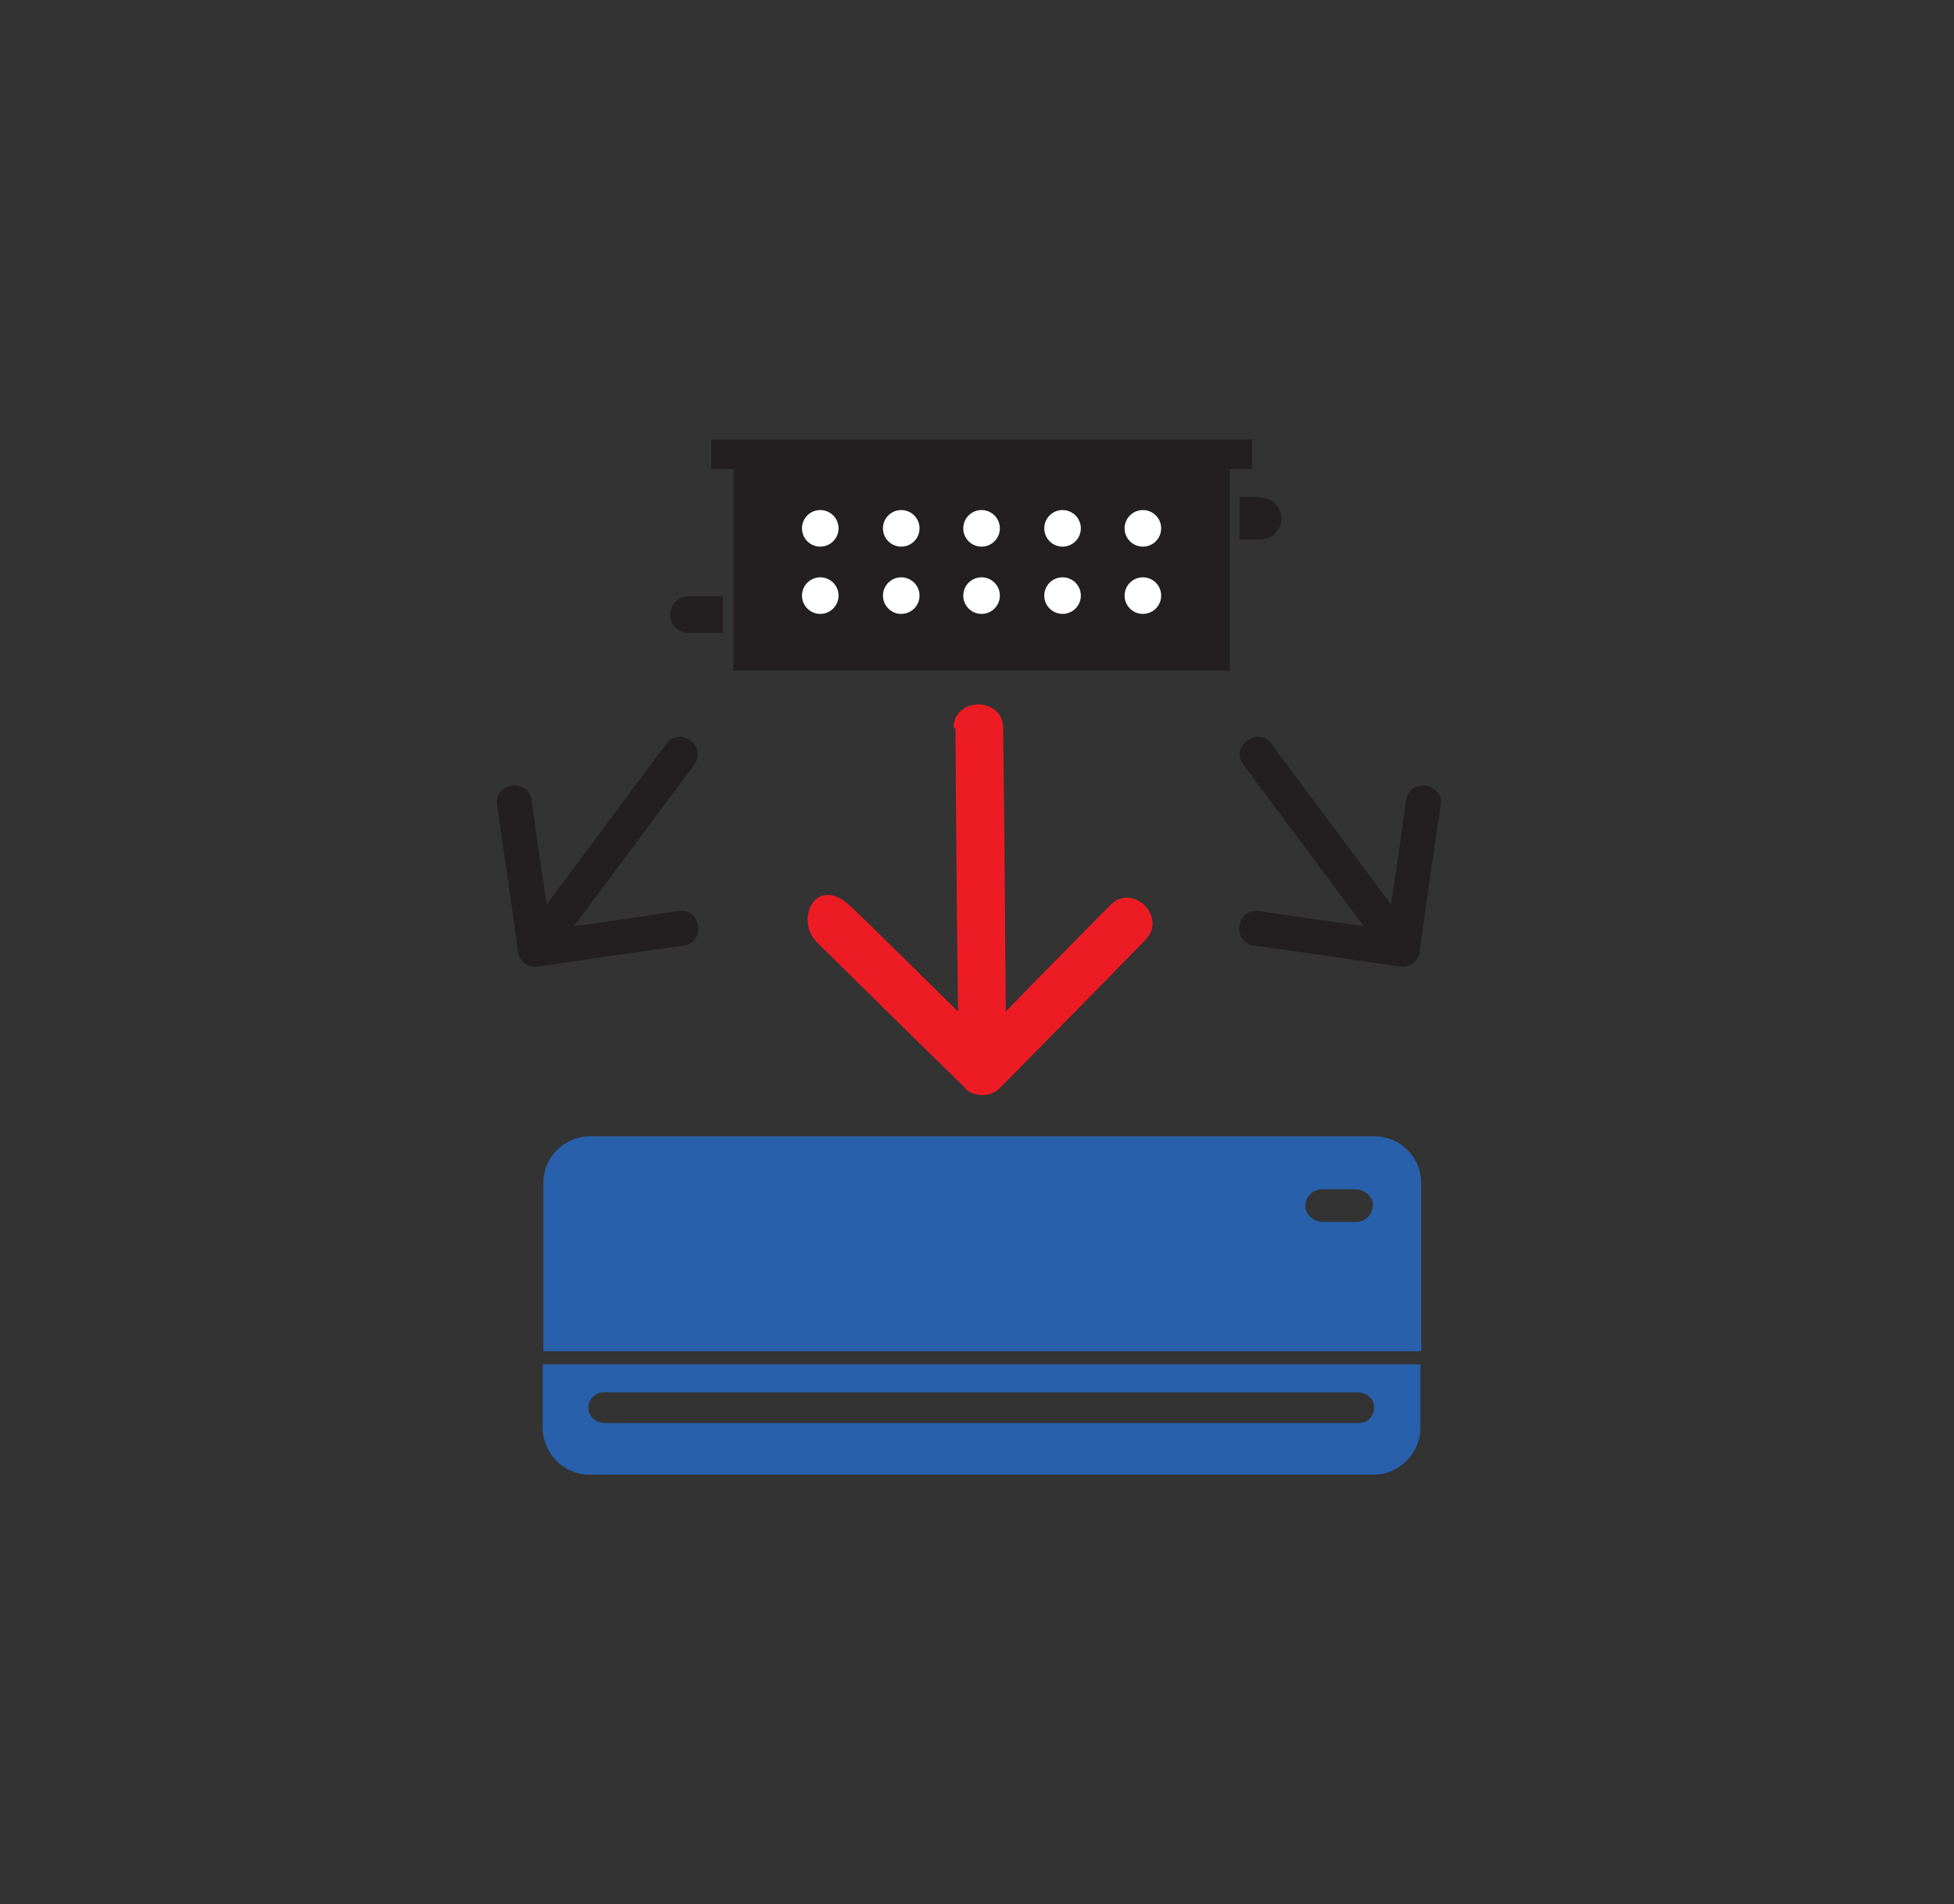 <?xml version="1.0" encoding="UTF-8"?> <svg xmlns="http://www.w3.org/2000/svg" id="Layer_4" version="1.1" viewBox="0 0 299.2 291.6"><rect x="0" y="0" width="299.2" height="291.6" fill="#333333" stroke="none"/><defs><style> .st0 { fill: #fff; } .st1 { fill: #ed1c24; } .st2 { fill: #2960ac; } .st3 { fill: #231f20; } </style></defs><g><path class="st2" d="M83.1,208.9v9.7c0,3.9,3.2,7.2,7.1,7.2h120.1c3.9,0,7.2-3.2,7.2-7.2v-9.7H83.1ZM208.1,217.9h-115.5c-1.2,0-2.3-.8-2.5-2-.2-1.4.9-2.7,2.3-2.7h115.5c1.2,0,2.3.8,2.5,2,.2,1.4-.9,2.7-2.3,2.7Z"></path><path class="st2" d="M210.4,174h-120.1c-3.9,0-7.1,3.2-7.1,7.1v25.8h134.4v-25.8c0-3.9-3.2-7.1-7.1-7.1ZM207.7,187.1h-5.1c-1.3,0-2.5-.9-2.7-2.1-.2-1.5,1-2.9,2.5-2.9h5.1c1.3,0,2.5.9,2.7,2.1.2,1.5-1,2.9-2.5,2.9Z"></path></g><path class="st1" d="M146.3,111.5c.1,14.5.2,28.9.4,43.4-5.4-5.3-10.8-10.7-16.3-16s-8.8,2-5.3,5.4c7.5,7.4,15,14.8,22.6,22.2,0,0,0,0,.1.1h0c0,0,0,.1,0,.1,0,0,0,0,0,0,1.4,1.3,3.8,1.3,5.2,0,0,0,0,0,0,0,0,0,0,0,0,0h0c0-.1.1-.2.2-.2,7.4-7.5,14.8-15,22.2-22.6,3.4-3.5-2-8.8-5.4-5.3-5.3,5.4-10.7,10.8-16,16.3-.1-14.5-.2-28.9-.4-43.4,0-4.9-7.6-4.8-7.6,0Z"></path><path class="st3" d="M102.1,113.8c-6.1,8.2-12.3,16.5-18.4,24.7-.8-5.3-1.6-10.7-2.3-16-.5-3.4-5.8-2.7-5.3.8,1.1,7.4,2.2,14.8,3.2,22.3,0,0,0,0,0,.1h0c0,0,0,.1,0,.1,0,0,0,0,0,0,.2,1.4,1.6,2.4,2.9,2.2,0,0,0,0,0,0,0,0,0,0,0,0h0c0,0,.1,0,.2,0,7.4-1.1,14.8-2.2,22.3-3.2,3.4-.5,2.7-5.8-.8-5.3-5.3.8-10.7,1.6-16,2.3,6.1-8.2,12.3-16.5,18.4-24.7,2.1-2.8-2.2-6-4.3-3.2Z"></path><path class="st3" d="M194.6,113.8c6.1,8.2,12.3,16.5,18.4,24.7.8-5.3,1.6-10.7,2.3-16,.5-3.4,5.8-2.7,5.3.8-1.1,7.4-2.2,14.8-3.2,22.3,0,0,0,0,0,.1h0c0,0,0,.1,0,.1,0,0,0,0,0,0-.2,1.4-1.6,2.4-2.9,2.2,0,0,0,0,0,0,0,0,0,0,0,0h0c0,0-.1,0-.2,0-7.4-1.1-14.8-2.2-22.3-3.2-3.4-.5-2.7-5.8.8-5.3,5.3.8,10.7,1.6,16,2.3-6.1-8.2-12.3-16.5-18.4-24.7-2.1-2.8,2.2-6,4.3-3.2Z"></path><g><path class="st3" d="M193,76.1h-3.2v6.5h3.2c1.8,0,3.2-1.4,3.2-3.2s-1.4-3.2-3.2-3.2Z"></path><path class="st3" d="M102.6,94.1c0,1.5,1.3,2.8,2.8,2.8h5.3v-5.6h-5.3c-1.5,0-2.8,1.3-2.8,2.8Z"></path><polygon class="st3" points="191.7 71.8 191.7 67.3 108.9 67.3 108.9 71.8 112.3 71.8 112.3 102.7 188.3 102.7 188.3 71.8 191.7 71.8"></polygon></g><g><g><circle class="st0" cx="125.6" cy="80.9" r="2.8"></circle><circle class="st0" cx="138" cy="80.9" r="2.8"></circle><circle class="st0" cx="150.3" cy="80.9" r="2.8"></circle><circle class="st0" cx="162.7" cy="80.9" r="2.8"></circle><circle class="st0" cx="175" cy="80.9" r="2.8"></circle></g><g><circle class="st0" cx="125.6" cy="91.2" r="2.8"></circle><circle class="st0" cx="138" cy="91.2" r="2.8"></circle><circle class="st0" cx="150.3" cy="91.2" r="2.8"></circle><circle class="st0" cx="162.7" cy="91.2" r="2.8"></circle><circle class="st0" cx="175" cy="91.2" r="2.8"></circle></g></g></svg> 